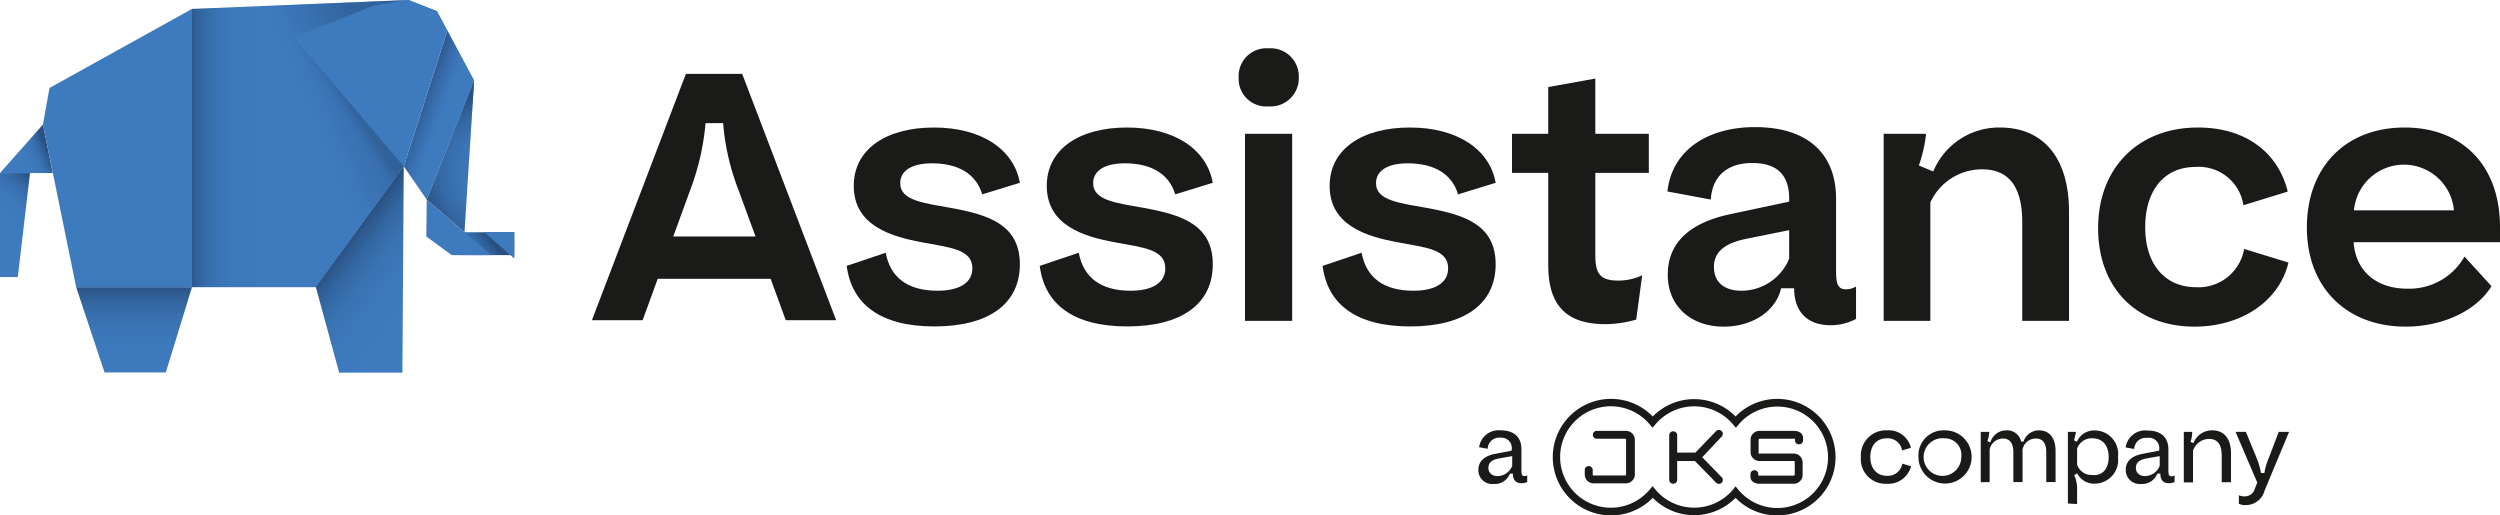 <svg id="Layer_1" data-name="Layer 1" xmlns="http://www.w3.org/2000/svg" xmlns:xlink="http://www.w3.org/1999/xlink" viewBox="0 0 241.55 49.8"><defs><style>.cls-1{fill:#1a1a18;}.cls-2{fill:url(#linear-gradient);}.cls-3{fill:url(#linear-gradient-2);}.cls-4{fill:url(#linear-gradient-3);}.cls-5{fill:url(#New_Gradient_Swatch);}.cls-6{fill:url(#linear-gradient-4);}.cls-7{fill:url(#radial-gradient);}.cls-8{fill:url(#New_Gradient_Swatch-2);}.cls-9{fill:url(#New_Gradient_Swatch-3);}.cls-10{fill:url(#linear-gradient-5);}.cls-11{fill:#3e7abe;}.cls-12{fill:url(#linear-gradient-6);}.cls-13{fill:url(#linear-gradient-7);}.cls-14{fill:url(#New_Gradient_Swatch-4);}</style><linearGradient id="linear-gradient" x1="16.62" y1="13.88" x2="37.6" y2="13.88" gradientUnits="userSpaceOnUse"><stop offset="0.08" stop-color="#285082"/><stop offset="0.08" stop-color="#285183"/><stop offset="0.11" stop-color="#306099"/><stop offset="0.16" stop-color="#366ca9"/><stop offset="0.21" stop-color="#3b74b5"/><stop offset="0.29" stop-color="#3d79bc"/><stop offset="0.49" stop-color="#3e7abe"/></linearGradient><linearGradient id="linear-gradient-2" x1="39.54" y1="7.93" x2="29.69" y2="12.12" gradientUnits="userSpaceOnUse"><stop offset="0" stop-color="#285082" stop-opacity="0.6"/><stop offset="0.22" stop-color="#295285" stop-opacity="0.57"/><stop offset="0.45" stop-color="#2d598f" stop-opacity="0.47"/><stop offset="0.68" stop-color="#33649f" stop-opacity="0.31"/><stop offset="0.92" stop-color="#3b74b5" stop-opacity="0.09"/><stop offset="1" stop-color="#3e7abe" stop-opacity="0"/></linearGradient><linearGradient id="linear-gradient-3" x1="33.5" y1="12.82" x2="35.26" y2="11.65" gradientUnits="userSpaceOnUse"><stop offset="0.06" stop-color="#3e7abe" stop-opacity="0"/><stop offset="0.85" stop-color="#2d5b91" stop-opacity="0.6"/></linearGradient><linearGradient id="New_Gradient_Swatch" x1="40.08" y1="29.23" x2="33.11" y2="23.91" gradientUnits="userSpaceOnUse"><stop offset="0" stop-color="#3e7abe"/><stop offset="0.37" stop-color="#3d78bc"/><stop offset="0.58" stop-color="#3a73b3"/><stop offset="0.76" stop-color="#3569a5"/><stop offset="0.91" stop-color="#2e5b91"/><stop offset="1" stop-color="#285082"/></linearGradient><linearGradient id="linear-gradient-4" x1="45.99" y1="15.45" x2="42.16" y2="13.38" gradientUnits="userSpaceOnUse"><stop offset="0" stop-color="#fff" stop-opacity="0"/><stop offset="1" stop-color="#1a1a18"/></linearGradient><radialGradient id="radial-gradient" cx="48.51" cy="16.66" r="7.92" xlink:href="#New_Gradient_Swatch"/><linearGradient id="New_Gradient_Swatch-2" x1="0.99" y1="21.59" x2="4.03" y2="17.96" xlink:href="#New_Gradient_Swatch"/><linearGradient id="New_Gradient_Swatch-3" x1="1.96" y1="15.49" x2="4.54" y2="14.41" xlink:href="#New_Gradient_Swatch"/><linearGradient id="linear-gradient-5" x1="43.81" y1="25.98" x2="47.45" y2="23.31" xlink:href="#New_Gradient_Swatch"/><linearGradient id="linear-gradient-6" x1="42.66" y1="11.27" x2="39.99" y2="10.28" gradientUnits="userSpaceOnUse"><stop offset="0" stop-color="#3e7abe"/><stop offset="0.24" stop-color="#3b74b6"/><stop offset="0.62" stop-color="#33649f"/><stop offset="1" stop-color="#285082"/></linearGradient><linearGradient id="linear-gradient-7" x1="2.9" y1="16.72" x2="2.9" y2="16.72" xlink:href="#linear-gradient-4"/><linearGradient id="New_Gradient_Swatch-4" x1="12.95" y1="36.17" x2="12.95" y2="27.52" xlink:href="#New_Gradient_Swatch"/></defs><path class="cls-1" d="M85.58,24.42c.44,2.41,2.14,3.67,5,3.67,2.14,0,3.37-.78,3.37-2.17,0-1.84-2.18-2-4.76-2.49-3.16-.57-6.7-1.66-6.7-5.47,0-3.57,3.16-5.64,7.75-5.64s7.72,2.11,8.3,5.34l-3.64,1.12c-.61-2.08-2.45-3-4.86-3-2,0-3.06.75-3.06,1.91,0,1.73,2.34,1.93,5.13,2.44,3.44.65,6.43,1.6,6.43,5.41s-3,6-8.26,6-8-2.18-8.47-5.85Z"/><path class="cls-1" d="M104.23,24.42c.45,2.41,2.15,3.67,5,3.67,2.14,0,3.36-.78,3.36-2.17,0-1.84-2.17-2-4.76-2.49-3.16-.57-6.69-1.66-6.69-5.47,0-3.57,3.16-5.64,7.75-5.64s7.71,2.11,8.29,5.34l-3.63,1.12c-.62-2.08-2.45-3-4.87-3-2,0-3.06.75-3.06,1.91,0,1.73,2.35,1.93,5.14,2.44,3.43.65,6.42,1.6,6.42,5.41s-3,6-8.26,6-8-2.18-8.46-5.85Z"/><path class="cls-1" d="M119.68,7.49a2.68,2.68,0,0,1,2.89-2.82,2.72,2.72,0,0,1,2.92,2.82,2.73,2.73,0,0,1-2.92,2.79A2.67,2.67,0,0,1,119.68,7.49Zm.61,5.44h4.56V31h-4.56Z"/><path class="cls-1" d="M131.56,24.42c.44,2.41,2.14,3.67,5,3.67,2.14,0,3.36-.78,3.36-2.17,0-1.84-2.17-2-4.76-2.49-3.16-.57-6.69-1.66-6.69-5.47,0-3.57,3.16-5.64,7.75-5.64s7.72,2.11,8.29,5.34l-3.63,1.12c-.62-2.08-2.45-3-4.87-3-2,0-3.06.75-3.06,1.91,0,1.73,2.35,1.93,5.14,2.44,3.43.65,6.42,1.6,6.42,5.41s-3,6-8.26,6-8-2.18-8.46-5.85Z"/><path class="cls-1" d="M149.59,25.58V16.7h-3.5V12.93h3.5V8.41l4.55-.82v5.34h5.17V16.7h-5.17v7.92c0,1.77.41,2.49,2.21,2.49a5.46,5.46,0,0,0,2.32-.51l-.58,4.28a10.84,10.84,0,0,1-3,.44C150.88,31.32,149.59,29,149.59,25.58Z"/><path class="cls-1" d="M179.33,27.68v3.13a5.07,5.07,0,0,1-2.51.61c-2,0-3.47-1.12-3.47-3.57h-1.26c-.51,2.25-2.82,3.71-5.54,3.71-3.2,0-5.41-2-5.41-5s1.94-5,6.09-5.88l5.64-1.2v-.27c0-2.34-1.19-3.46-3.57-3.46s-3.87,1.25-4,3.53l-4.19-.78c.41-3.91,3.78-6.22,8.47-6.22,4.86,0,7.82,2.38,7.82,6.93v6.67c0,1.15,0,2.07.92,2.07A1.87,1.87,0,0,0,179.33,27.68ZM172.87,25V22.24l-4.08.82c-2.44.48-3.19,1.5-3.19,2.72,0,1.53,1.05,2.31,2.65,2.31A5,5,0,0,0,172.87,25Z"/><path class="cls-1" d="M182,12.93h4.08v.17a13.83,13.83,0,0,1-.68,2.89l1.39.58a6.88,6.88,0,0,1,6.46-4.25c4,0,6.66,2.72,6.66,8.16V31h-4.52V21.46c0-3.23-1.16-5.1-3.88-5.1a5.49,5.49,0,0,0-5,3.2V31H182Z"/><path class="cls-1" d="M212.37,12.32c4.63,0,7.76,2.44,8.67,6.19l-4.28,1.32a4.36,4.36,0,0,0-4.62-3.7c-3.1,0-4.87,2.34-4.87,5.81,0,3.7,2,5.81,4.9,5.81a4.47,4.47,0,0,0,4.66-3.7l4.28,1.32c-.88,3.71-4.52,6.19-9.08,6.19-5.6,0-9.31-3.74-9.31-9.52S206.56,12.32,212.37,12.32Z"/><path class="cls-1" d="M232.34,12.32c5.54,0,9.21,3.64,9.21,9.62V23.4H227.41c.17,2.72,2.14,4.49,5.16,4.49a6.13,6.13,0,0,0,5.55-3.1l2.61,2.86c-1.53,2.48-4.86,3.91-8.29,3.91-5.61,0-9.55-3.67-9.55-9.59C222.89,16.26,226.52,12.32,232.34,12.32Zm4.76,8a4.85,4.85,0,0,0-9.66,0Z"/><path class="cls-1" d="M171.69,49.8a5.57,5.57,0,0,1-4-1.7,5.61,5.61,0,0,1-8,0,5.63,5.63,0,1,1,0-7.86,5.61,5.61,0,0,1,8,0,5.63,5.63,0,1,1,4,9.56Zm-4-2.81.28.34A4.9,4.9,0,1,0,168,41l-.28.33-.28-.33a4.9,4.9,0,0,0-7.49,0l-.28.33-.28-.33a4.9,4.9,0,1,0,0,6.31l.28-.34.28.34a4.9,4.9,0,0,0,7.49,0Z"/><path class="cls-1" d="M157.05,41.63h-2.77a.38.38,0,0,0,0,.76H157a.11.11,0,0,1,.11.11v3.33a.1.1,0,0,1-.11.11H154c-.06,0-.11,0-.11-.07v-.46a.39.39,0,0,0-.39-.38.38.38,0,0,0-.38.38v.46a.85.85,0,0,0,.87.83h3.1a.87.87,0,0,0,.87-.87V42.5A.87.87,0,0,0,157.05,41.63Z"/><path class="cls-1" d="M173.82,42.93a.38.38,0,0,0,.39-.38v-.27c0-.37-.37-.65-.86-.65H170a.86.86,0,0,0-.86.86v1.19a.84.84,0,0,0,.25.61.86.86,0,0,0,.61.25h3.31a.1.1,0,0,1,.1.1v1.2a.11.11,0,0,1-.1.11H170a.16.16,0,0,1-.11,0v-.14a.38.38,0,0,0-.76,0v.28c0,.37.37.65.86.65h3.32a.86.86,0,0,0,.86-.86v-1.2a.87.87,0,0,0-.86-.86H170a.11.11,0,0,1-.08,0,.15.15,0,0,1,0-.07V42.49a.1.1,0,0,1,.11-.1h3.4v.15A.38.38,0,0,0,173.82,42.93Z"/><path class="cls-1" d="M164.47,44.18l1.88-2a.39.39,0,0,0,.11-.27.34.34,0,0,0-.12-.26.37.37,0,0,0-.53,0l-2,2.08h-1.76V42a.39.39,0,0,0-.77,0v4.41a.39.39,0,0,0,.77,0V44.54h1.71l2.05,2.1a.44.44,0,0,0,.27.11.39.39,0,0,0,.27-.11.37.37,0,0,0,0-.53Z"/><path class="cls-1" d="M147.56,45.92v.65a1.2,1.2,0,0,1-.55.12c-.52,0-.84-.29-.83-.93l0,0h-.29a1.57,1.57,0,0,1-1.59,1,1.33,1.33,0,0,1-1.46-1.35c0-.83.55-1.35,1.62-1.56l1.6-.31v-.09A1,1,0,0,0,145,42.29a1.12,1.12,0,0,0-1.26,1.07l-.83-.15A1.91,1.91,0,0,1,145,41.58c1.3,0,2,.67,2,1.82v1.94c0,.39,0,.66.28.66A.51.51,0,0,0,147.56,45.92ZM146.11,45v-.93l-1.3.23c-.79.15-1,.49-1,.92s.32.78.88.78A1.53,1.53,0,0,0,146.11,45Z"/><path class="cls-1" d="M182.33,41.58a2.19,2.19,0,0,1,2.3,1.69l-.85.25a1.4,1.4,0,0,0-1.49-1.17c-1,0-1.58.72-1.58,1.82s.64,1.8,1.58,1.8a1.41,1.41,0,0,0,1.51-1.17l.85.25a2.28,2.28,0,0,1-2.38,1.69,2.37,2.37,0,0,1-2.47-2.56A2.42,2.42,0,0,1,182.33,41.58Z"/><path class="cls-1" d="M187.88,41.58a2.57,2.57,0,1,1-2.52,2.57A2.42,2.42,0,0,1,187.88,41.58Zm0,.77a1.82,1.82,0,1,0,1.62,1.8A1.6,1.6,0,0,0,187.88,42.35Z"/><path class="cls-1" d="M191.38,46.59V41.73h.82v.11a3,3,0,0,1-.18.79l.29.11a1.6,1.6,0,0,1,1.53-1.16,1.38,1.38,0,0,1,1.44,1.09h.23A1.57,1.57,0,0,1,197,41.58c1,0,1.61.71,1.61,2v3h-.9v-2.9c0-.84-.33-1.31-1-1.31a1.3,1.3,0,0,0-1.29,1.06v3.15h-.89v-2.9c0-.83-.33-1.31-1-1.31a1.33,1.33,0,0,0-1.29,1.06v3.15Z"/><path class="cls-1" d="M199.8,48.65V41.73h.77v.07a7.51,7.51,0,0,1-.18.74l.28.14a1.82,1.82,0,0,1,1.78-1.09,2.27,2.27,0,0,1,2.19,2.57,2.28,2.28,0,0,1-2.21,2.57,1.81,1.81,0,0,1-1.73-1l-.29.18a3.14,3.14,0,0,1,.28,1.42v1.37Zm3.94-4.49c0-1.16-.63-1.81-1.56-1.81a1.48,1.48,0,0,0-1.49,1v1.54a1.46,1.46,0,0,0,1.47,1C203.08,46,203.74,45.35,203.74,44.16Z"/><path class="cls-1" d="M210.11,45.92v.65a1.18,1.18,0,0,1-.55.12c-.52,0-.84-.29-.82-.93l0,0h-.3a1.57,1.57,0,0,1-1.58,1,1.34,1.34,0,0,1-1.47-1.35c0-.83.55-1.35,1.62-1.56l1.61-.31v-.09a1,1,0,0,0-1.16-1.14,1.11,1.11,0,0,0-1.25,1.07l-.83-.15a1.91,1.91,0,0,1,2.13-1.63c1.29,0,2,.67,2,1.82v1.94c0,.39,0,.66.29.66A.46.46,0,0,0,210.11,45.92ZM208.67,45v-.93l-1.3.23c-.79.15-1,.49-1,.92s.32.78.88.78A1.55,1.55,0,0,0,208.67,45Z"/><path class="cls-1" d="M211,41.73h.81v.07a3.16,3.16,0,0,1-.16.9l.28.11a1.92,1.92,0,0,1,1.82-1.23c1.12,0,1.81.77,1.81,2.23v2.78h-.9V44c0-1-.37-1.59-1.21-1.59a1.63,1.63,0,0,0-1.56,1.15v3.05H211Z"/><path class="cls-1" d="M216.32,48.67v-.82a1.29,1.29,0,0,0,.55.11,1,1,0,0,0,1-.77l.23-.56L216,41.73h1l1,2.44a7.22,7.22,0,0,1,.46,1.54h.32a6.75,6.75,0,0,1,.46-1.54l.93-2.44h1l-2.37,5.68A1.86,1.86,0,0,1,217,48.8,1.28,1.28,0,0,1,216.32,48.67Z"/><path class="cls-1" d="M75.92,30.94l-1.46-4H63.55l-1.46,4h-4.9l9.08-23.8h5.44l9.08,23.8ZM65.05,22.85H73l-1.7-4.63a22.74,22.74,0,0,1-1.43-6.32H68.17a24.05,24.05,0,0,1-1.43,6.32Z"/><polygon class="cls-2" points="18.55 0.86 39.47 0 42.24 1.09 39.01 16.06 30.51 27.75 18.55 27.75 18.55 0.86"/><polygon class="cls-3" points="28.43 3.62 36.15 0.54 39.47 0 18.55 0.86 18.55 27.75 30.51 27.75 39.01 16.06 28.43 3.62"/><polygon class="cls-4" points="28.43 3.62 26.93 4.24 18.55 27.75 30.51 27.75 39.01 16.06 28.43 3.62"/><polygon class="cls-5" points="30.51 27.71 39.01 16.06 38.88 36.01 32.77 36.01 30.51 27.71"/><polygon class="cls-6" points="41.23 19.29 45.81 7.76 44.88 22.44 41.23 19.29"/><polygon class="cls-7" points="41.23 19.29 45.81 7.76 44.88 22.44 41.23 19.29"/><polygon class="cls-8" points="0 26.77 1.72 26.77 2.9 16.72 0 16.72 0 26.77"/><polygon class="cls-9" points="0 16.72 4.15 12.03 5.1 16.72 0 16.72"/><rect class="cls-10" x="44.57" y="22.44" width="5.12" height="2.21"/><polygon class="cls-11" points="18.55 27.75 7.36 27.75 4.15 12.03 4.78 8.5 18.55 0.86 18.55 27.75"/><polygon class="cls-12" points="43.23 2.94 39.01 16.06 39.23 16.39 41.23 19.29 45.81 7.76 43.23 2.94"/><polygon class="cls-11" points="41.23 19.29 47.45 24.65 43.64 24.65 41.19 22.85 41.23 19.29"/><polygon class="cls-11" points="46.8 22.44 49.69 24.98 49.69 22.44 46.8 22.44"/><path class="cls-13" d="M2.9,16.72"/><polygon class="cls-11" points="28.43 3.62 36.15 0.54 39.47 0 42.24 1.09 43.23 2.94 39.01 16.06 28.43 3.62"/><polygon class="cls-14" points="10.1 35.99 16.02 35.99 18.55 27.75 7.36 27.75 10.1 35.99"/></svg>